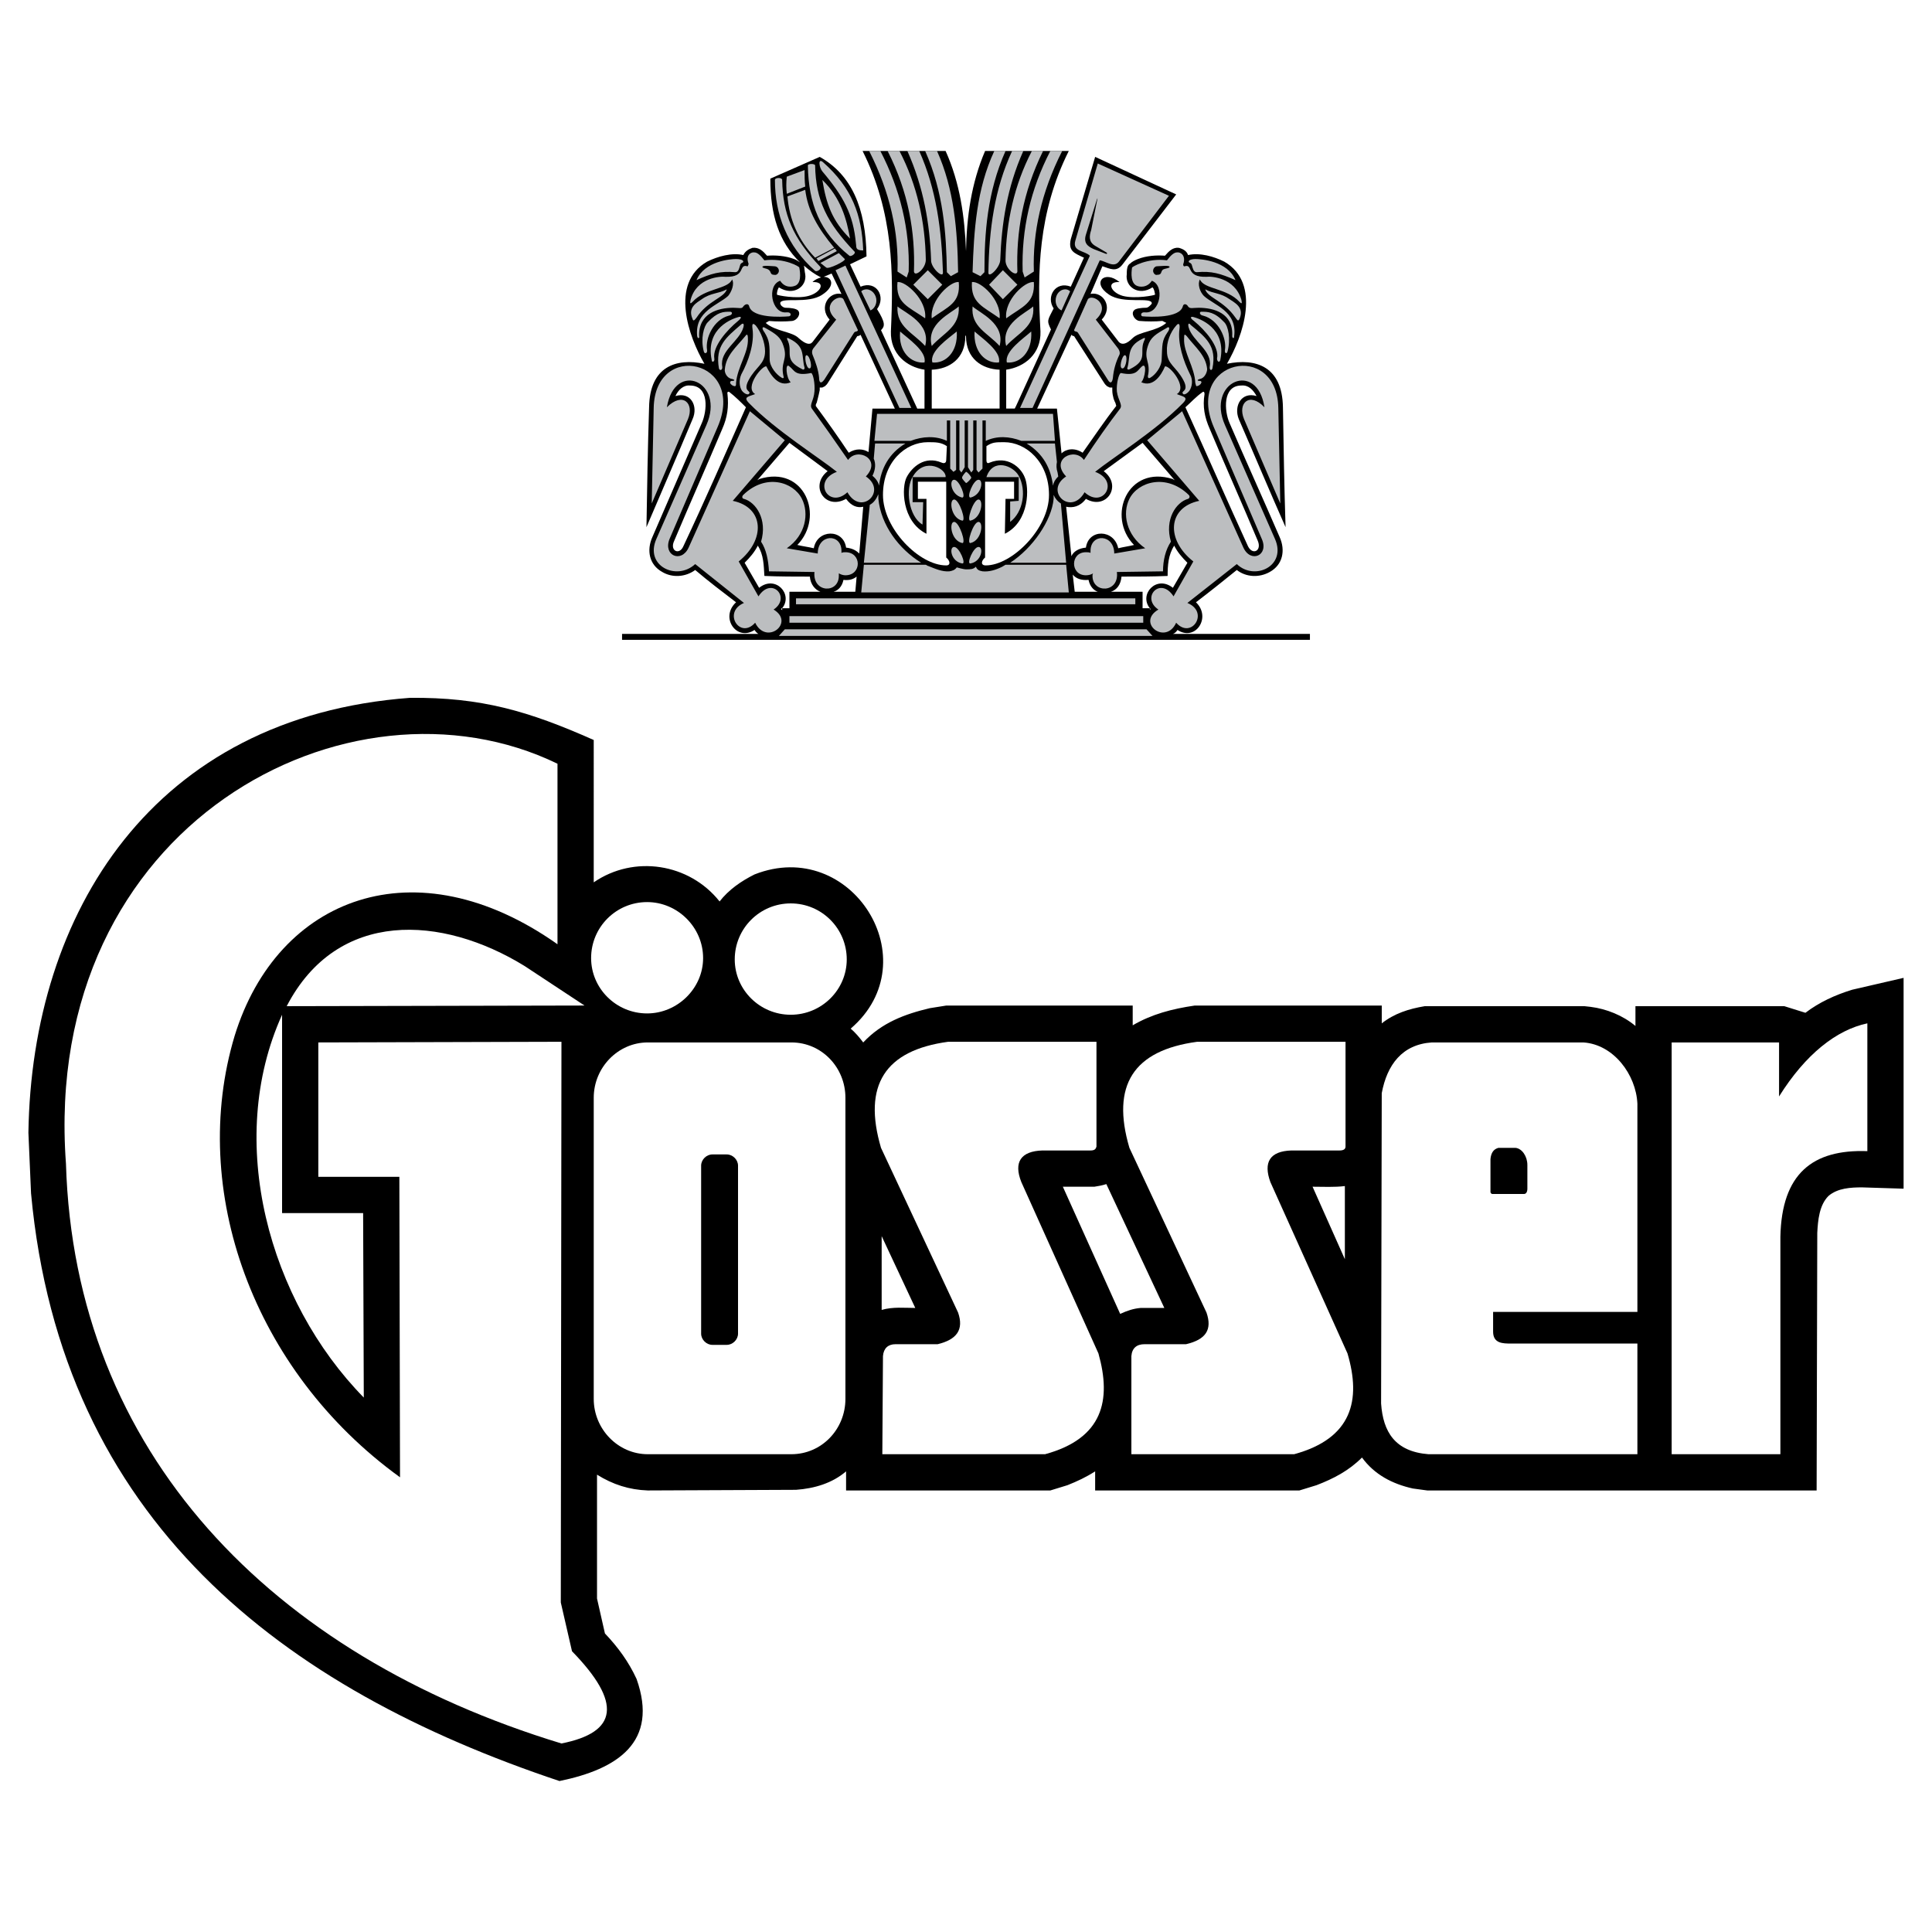 <?xml version="1.0" encoding="utf-8"?>
<!-- Generator: Adobe Illustrator 13.0.0, SVG Export Plug-In . SVG Version: 6.00 Build 14948)  -->
<!DOCTYPE svg PUBLIC "-//W3C//DTD SVG 1.0//EN" "http://www.w3.org/TR/2001/REC-SVG-20010904/DTD/svg10.dtd">
<svg version="1.0" id="Layer_1" xmlns="http://www.w3.org/2000/svg" xmlns:xlink="http://www.w3.org/1999/xlink" x="0px" y="0px"
	 width="192.756px" height="192.756px" viewBox="0 0 192.756 192.756" enable-background="new 0 0 192.756 192.756"
	 xml:space="preserve">
<g>
	<polygon fill-rule="evenodd" clip-rule="evenodd" fill="#FFFFFF" points="0,0 192.756,0 192.756,192.756 0,192.756 0,0 	"/>
	<path fill-rule="evenodd" clip-rule="evenodd" d="M59.565,147.127c1.578,0.986,3.221,1.512,5.062,1.576l14.791-0.064
		c1.841-0.133,3.616-0.658,4.996-1.842v1.906h20.378l1.709-0.525c0.986-0.395,1.841-0.789,2.762-1.381v1.906h20.378l1.709-0.525
		c1.709-0.656,3.222-1.445,4.536-2.76c1.249,1.709,3.023,2.629,5.062,3.088c0.46,0.066,0.921,0.133,1.446,0.197h24.586h14.265
		L181.31,123c0.065-1.248,0.197-2.76,1.118-3.68c0.92-0.789,2.234-0.855,3.353-0.855l4.141,0.131V97.561l-5.127,1.184
		c-1.709,0.525-3.287,1.25-4.667,2.301l-2.104-0.658h-14.855v1.973c-1.249-1.051-2.893-1.709-4.471-1.906l-0.592-0.066h-15.974
		c-1.578,0.264-3.024,0.725-4.273,1.711v-1.775h-18.669c-2.235,0.328-4.272,0.854-6.18,1.971v-1.971H94.406l-1.643,0.262
		c-2.498,0.592-4.799,1.447-6.64,3.42c-0.394-0.527-0.789-0.986-1.249-1.381c7.889-6.771,0.066-19.195-9.597-15.383
		c-1.315,0.658-2.564,1.512-3.484,2.695c-3.024-3.812-8.546-4.667-12.556-1.906V73.83c-6.508-2.892-11.241-4.273-18.34-4.207
		C15.259,71.529,3.164,91.053,2.834,113.01l0.263,6.047c3.024,32.736,25.177,49.434,52.721,58.637
		c5.785-1.184,9.927-3.877,7.691-10.189c-0.789-1.709-1.841-3.154-3.155-4.535l-0.789-3.484V147.127L59.565,147.127z M87.964,123.33
		l3.353,7.164c-1.052,0-2.235-0.131-3.353,0.197V123.33L87.964,123.33z M110.38,118.137l5.785,12.357h-2.367
		c-0.723,0.066-1.314,0.264-2.038,0.592l-5.719-12.688h3.155C109.591,118.334,109.985,118.268,110.38,118.137L110.38,118.137z
		 M134.177,118.334v7.297l-3.222-7.232C132.007,118.398,133.125,118.465,134.177,118.334L134.177,118.334z M58.317,100.322
		l-29.713,0.064c5.062-9.728,15.514-9.071,23.731-4.009L58.317,100.322L58.317,100.322z M28.143,101.176v19.854h8.086l0.066,18.406
		c-9.466-9.664-13.871-25.572-8.152-38.193V101.176L28.143,101.176z"/>
	<path fill-rule="evenodd" clip-rule="evenodd" d="M74.422,40.633c-2.038,4.602-4.076,9.269-6.245,13.87
		c-0.394,0.92-1.38,0.46-0.92-0.525c1.578-3.748,3.221-7.429,4.799-11.176c0.526-1.183,0.657-2.235,0.526-3.484
		c-0.066-0.263,0.131-0.263,0.197-0.197C73.37,39.581,73.896,40.107,74.422,40.633L74.422,40.633z M92.96,36.886v3.878h6.771v-3.878
		c-1.775-0.066-3.353-1.118-3.353-3.353c0-0.066-0.065-0.066-0.065,0C96.312,35.769,94.735,36.82,92.96,36.886L92.96,36.886z
		 M92.237,40.765h-0.723l-3.615-7.823c0.394-0.395,0.46-0.723-0.395-2.104c0.92-1.249-0.065-2.893-1.643-2.235l-1.052-2.235
		l1.644-0.789c-0.066-4.865-1.512-8.151-4.667-9.926l-4.93,2.169c0,3.616,0.854,6.311,2.958,8.349
		c-0.197-0.131-0.395-0.263-0.592-0.329c-0.854-0.329-1.906-0.395-2.695-0.329c-0.394-0.46-0.789-0.854-1.446-0.789
		c-0.394,0.132-0.723,0.329-0.92,0.723c-1.118-0.263-2.564,0.132-3.616,0.658c-3.747,2.169-1.84,7.494-0.263,10.189
		c-2.827-0.592-5.457,0.263-5.522,4.339c-0.132,4.01-0.197,8.02-0.263,11.964c1.512-3.55,3.089-7.165,4.601-10.781
		c0.592-1.315-0.197-2.761-1.709-2.301c0.263-0.592,0.789-1.118,1.446-1.052c1.972,0,1.709,2.563,1.183,3.747
		c-1.643,3.812-3.287,7.56-4.93,11.372c-0.591,1.315-0.329,2.761,0.986,3.484c0.986,0.591,2.301,0.526,3.287-0.197
		c1.315,1.118,2.695,2.169,4.076,3.221c-1.644,1.512,0.066,3.944,1.841,2.761c0.131,0.197,0.263,0.329,0.394,0.395H62.063v0.592
		c22.876,0,45.753,0,68.629,0v-0.592H117.02c0.197-0.066,0.328-0.197,0.46-0.395c1.774,1.183,3.418-1.249,1.841-2.761
		c1.38-1.052,2.695-2.104,4.075-3.221c0.921,0.723,2.235,0.789,3.287,0.197c1.314-0.723,1.577-2.169,0.986-3.484
		c-1.644-3.812-3.353-7.56-4.996-11.372c-0.526-1.184-0.724-3.747,1.183-3.747c0.724-0.066,1.184,0.46,1.513,1.052
		c-1.513-0.46-2.301,0.986-1.775,2.301c1.578,3.616,3.09,7.231,4.667,10.781c-0.131-3.944-0.196-7.954-0.263-11.964
		c-0.065-4.076-2.695-4.931-5.587-4.339c1.577-2.695,3.483-8.02-0.264-10.189c-1.052-0.526-2.432-0.92-3.615-0.658
		c-0.132-0.395-0.46-0.591-0.92-0.723c-0.592-0.065-0.986,0.329-1.381,0.789c-0.854-0.066-1.841,0-2.695,0.329
		c-0.329,0.131-0.592,0.263-0.789,0.46c-0.131,0.065-0.131,0.131-0.197,0.197c-0.131,0.263-0.131,0.592-0.131,0.854
		c-0.197,1.249,1.183,2.235,2.563,1.315c0.197,0.197,0.197,0.46,0.263,0.723c0,0.066-1.972,0.46-3.221,0.131
		c-1.184-0.329-1.709-1.446-0.329-1.38c-1.512-1.249-2.826,0.066-1.052,1.249c1.446,0.986,4.207,0.197,4.273,0.854
		c0,0.066-0.066,0.132-0.132,0.197c-0.132,0.131-0.263,0.263-0.46,0.263c-0.395,0-1.052,0.066-1.184,0.263
		c-0.328,0.329,0.065,0.986,0.526,1.052c0.723,0.066,1.644,0.066,2.301,0l0.395,0.197c-0.986,0.854-2.695,0.854-3.354,1.512
		c-0.591,0.591-1.052,0.723-1.38,0.394l-1.709-2.235c1.183-1.249,0.131-2.827-1.117-2.564l1.183-2.761
		c0.789,0.263,1.381,0.591,1.972-0.131l5.391-7.034l-8.085-3.747l-2.433,8.217c-0.263,1.183,0.329,1.38,1.314,1.841l-1.314,2.892
		c-1.512-0.591-2.498,0.986-1.709,2.169c-0.592,1.183-0.724,1.183-0.264,2.104l-3.483,7.625l-0.132,0.263h-0.854v-3.878
		c1.841-0.263,3.484-1.578,3.419-3.813c-0.329-5.851-0.264-11.833,2.826-18.012h-8.349c-1.38,3.221-1.841,6.574-1.906,9.992
		c-0.131-3.418-0.591-6.771-2.038-9.992h-8.283c3.09,6.179,3.09,12.161,2.827,18.012c-0.066,2.235,1.578,3.55,3.353,3.813V40.765
		L92.237,40.765z M78.038,60.683h0.723V59.04h3.09c-0.526-0.197-0.986-0.723-1.052-1.512c-1.512,0-3.024,0-4.536-0.066
		c-0.065-1.052-0.065-2.103-0.657-3.023l0,0c-0.329,0.657-0.789,1.183-1.315,1.709l1.446,2.498
		C77.38,57.331,79.155,59.302,78.038,60.683L78.038,60.683z M113.995,60.683V59.04h-3.155c0.592-0.197,0.986-0.723,1.052-1.512
		c1.578,0,3.09,0,4.602-0.066c0-1.052,0.065-2.103,0.657-3.023l0,0c0.329,0.657,0.789,1.183,1.315,1.709l-1.446,2.498
		c-1.644-1.314-3.419,0.657-2.301,2.038H113.995L113.995,60.683z M114.719,60.683c0.065,0.065,0.065,0.065,0.065,0.065
		c0,0.066,0,0.066-0.065,0.066V60.683L114.719,60.683z M78.038,60.88c-0.066-0.065-0.066-0.065-0.131-0.131
		c0.065,0,0.065-0.065,0.131-0.065V60.88L78.038,60.88z M83.165,59.04c0.46-0.132,0.854-0.526,0.986-1.184
		c0.592,0.066,0.986-0.065,1.315-0.329l-0.131,1.512H83.165L83.165,59.04z M107.225,59.04l-0.197-1.709
		c0.329,0.394,0.854,0.591,1.577,0.525c0.132,0.658,0.526,1.052,0.921,1.184H107.225L107.225,59.04z M118.269,40.633
		c0.592-0.526,1.052-1.052,1.709-1.512c0.065-0.066,0.197-0.066,0.197,0.197c-0.197,1.249,0,2.301,0.525,3.484
		c1.578,3.747,3.222,7.428,4.799,11.176c0.395,0.986-0.525,1.446-0.985,0.525C122.41,49.902,120.372,45.235,118.269,40.633
		L118.269,40.633z M103.478,40.765l3.418-7.363c0.065,0.066,0.132,0.132,0.264,0.132l2.958,4.602l0.131,0.197l0.197,0.197
		l0.264,0.132h0.263c0,0.066,0,0.197,0,0.263c0,0.329,0.065,0.592,0.131,0.854c0.066,0.197,0.132,0.329,0.197,0.46
		c0,0.065,0.066,0.197,0.066,0.263c-1.184,1.512-2.235,3.09-3.353,4.667c-0.789-0.526-1.644-0.395-2.104,0.066l-0.461-4.47H103.478
		L103.478,40.765z M106.37,50.559c0.657,0.132,1.38,0,1.972-0.789c2.038,1.183,3.682-1.314,1.775-2.761l3.878-2.827l3.222,3.747
		c-0.066-0.066-0.132-0.066-0.197-0.131c-4.536-1.446-6.64,3.747-3.879,6.574c-0.525,0.131-1.052,0.197-1.577,0.329
		c-0.395-1.906-2.959-1.972-3.222-0.065c-0.723,0.065-1.249,0.394-1.446,0.854L106.37,50.559L106.37,50.559z M89.279,40.765h-2.235
		l-0.394,4.338c-0.526-0.329-1.25-0.394-1.973,0.066c-1.052-1.578-2.169-3.155-3.287-4.667c0-0.065,0-0.197,0.066-0.263
		c0.065-0.131,0.065-0.263,0.131-0.46c0.066-0.263,0.131-0.526,0.197-0.854c0-0.066,0-0.197,0-0.263h0.263l0.263-0.132l0.197-0.197
		l0.131-0.197l2.893-4.602c0.131,0,0.263-0.066,0.329-0.132L89.279,40.765L89.279,40.765z M86.123,50.559l-0.394,4.667
		c-0.329-0.329-0.723-0.526-1.315-0.591c-0.263-1.907-2.893-1.841-3.221,0.065c-0.526-0.131-1.118-0.197-1.643-0.329
		c2.761-2.827,0.723-8.02-3.813-6.574c-0.066,0.065-0.131,0.065-0.197,0.131l3.221-3.747l3.812,2.827
		c-1.84,1.446-0.263,3.944,1.841,2.761C84.94,50.494,85.532,50.691,86.123,50.559L86.123,50.559z M82.968,27.289l0.986,2.038
		c-1.249-0.263-2.3,1.315-1.183,2.564l-1.709,2.235c-0.263,0.329-0.723,0.197-1.38-0.394c-0.657-0.658-2.301-0.658-3.287-1.512
		l0.329-0.197c0.723,0.066,1.644,0.066,2.301,0c0.526-0.066,0.92-0.723,0.591-1.052c-0.197-0.197-0.789-0.263-1.184-0.263
		c-0.263,0-0.394-0.131-0.525-0.263c0-0.065-0.066-0.131-0.066-0.197c0.066-0.657,2.761,0.132,4.207-0.854
		c1.315-0.854,0.986-1.775,0.132-1.775L82.968,27.289L82.968,27.289z M81.916,27.683c-0.263,0.066-0.592,0.197-0.854,0.46
		c1.38-0.066,0.854,1.052-0.395,1.38c-1.183,0.329-3.155-0.065-3.155-0.131c0-0.263,0.066-0.526,0.197-0.723
		c1.446,0.92,2.827-0.066,2.629-1.315c-0.066-0.263-0.066-0.591-0.131-0.854C80.733,26.96,81.259,27.354,81.916,27.683
		L81.916,27.683z"/>
	<path fill-rule="evenodd" clip-rule="evenodd" fill="#BCBEC0" d="M69.492,27.946c1.446-0.657,2.367-0.92,3.878-0.789
		c0.329,0,0.395-0.46,0.46-0.657c0.065-0.329,0.329-0.263,0.329-0.394c0-0.197-0.395-0.263-0.723-0.263
		C72.91,25.842,70.281,26.04,69.492,27.946L69.492,27.946z M123.265,27.946c-1.513-0.657-2.367-0.92-3.879-0.789
		c-0.328,0-0.395-0.46-0.46-0.657c-0.065-0.329-0.329-0.263-0.329-0.394c0-0.197,0.395-0.263,0.657-0.263
		C119.846,25.842,122.476,26.04,123.265,27.946L123.265,27.946z M69.097,30.115c-0.263,0.263-0.263,0.131-0.197-0.197
		c0.592-2.235,2.958-2.366,3.484-2.301c2.104,0.066,1.249-1.314,2.169-1.052c0.065,0.066,0.131-0.197,0.131-0.263
		c-0.329-0.855,0.263-1.184,0.592-1.118c0.263,0,0.591,0.263,0.986,0.789c2.038-0.263,3.55,0.658,3.484,0.723
		c0,0.066,0.328,1.38-0.329,1.775c-0.394,0.197-1.117,0.263-1.578-0.46c-1.38,0.46-0.854,3.287,0.591,3.155
		c0.592-0.066,0.526,0.395,0.263,0.395c-0.723,0.065-3.616,0.197-3.944-0.986c-0.066-0.329-0.395-0.263-0.592,0
		c-0.131,0.263-0.395,0.131-0.986,0.131c-1.512,0-3.484,0.526-3.418,2.827c0.065,0.197-0.132,0.329-0.197,0
		c-0.263-2.498,2.104-3.09,3.09-4.01c0.328-0.394,0.657-1.183,0.394-1.644C72.647,28.866,70.346,28.735,69.097,30.115L69.097,30.115
		z M77.249,26.565c-0.197,0-1.183-0.131-1.183,0.066c0,0.131,0.395,0.131,0.592,0.263c0.329,0.197,0.131,0.526,0.591,0.526
		c0.263,0.066,0.46-0.197,0.46-0.394C77.709,26.763,77.512,26.565,77.249,26.565L77.249,26.565z M123.658,30.115
		c0.264,0.263,0.264,0.131,0.197-0.197c-0.657-2.235-3.023-2.366-3.483-2.301c-2.104,0.066-1.314-1.314-2.17-1.052
		c-0.131,0.066-0.197-0.197-0.131-0.263c0.263-0.855-0.329-1.184-0.657-1.118c-0.264,0-0.592,0.263-0.986,0.789
		c-1.973-0.263-3.484,0.658-3.484,0.723c0,0.066-0.263,1.38,0.395,1.775c0.329,0.197,1.117,0.263,1.578-0.46
		c1.314,0.46,0.854,3.287-0.657,3.155c-0.526-0.066-0.461,0.395-0.264,0.395c0.789,0.065,3.682,0.197,4.01-0.986
		c0.066-0.329,0.395-0.263,0.526,0c0.197,0.263,0.46,0.131,1.052,0.131c1.512,0,3.484,0.526,3.353,2.827
		c0,0.197,0.197,0.329,0.197,0c0.328-2.498-2.038-3.09-3.024-4.01c-0.394-0.394-0.657-1.183-0.394-1.644
		C120.108,28.866,122.41,28.735,123.658,30.115L123.658,30.115z M115.441,26.565c0.264,0,1.249-0.131,1.249,0.066
		c0,0.131-0.395,0.131-0.657,0.263c-0.263,0.197-0.065,0.526-0.592,0.526c-0.197,0.066-0.395-0.197-0.395-0.394
		C115.047,26.763,115.244,26.565,115.441,26.565L115.441,26.565z M69.492,31.693c1.118-1.709,2.761-1.972,3.024-2.827
		c-0.854,0.46-1.578,0.329-2.498,0.986c-0.46,0.329-1.446,0.789-0.92,1.972C69.163,32.087,69.295,31.956,69.492,31.693
		L69.492,31.693z M123.265,31.693c-1.184-1.709-2.761-1.972-3.024-2.827c0.854,0.46,1.512,0.329,2.433,0.986
		c0.46,0.329,1.512,0.789,0.985,1.972C123.527,32.087,123.461,31.956,123.265,31.693L123.265,31.693z M70.543,34.914
		c-0.197-1.183,0.658-3.024,2.169-3.418c0.395-0.066,0.395-0.395,0.132-0.395c-0.658,0-1.25,0-2.235,1.052
		c-0.395,0.395-0.723,1.644-0.395,2.893C70.281,35.375,70.609,35.243,70.543,34.914L70.543,34.914z M122.213,34.914
		c0.197-1.183-0.658-3.024-2.17-3.418c-0.395-0.066-0.395-0.395-0.197-0.395c0.658,0,1.315,0,2.301,1.052
		c0.395,0.395,0.657,1.644,0.329,2.893C122.41,35.375,122.146,35.243,122.213,34.914L122.213,34.914z M71.267,35.769
		c-0.197-1.183,1.249-2.827,2.367-3.747c0.395-0.329,0.329-0.46,0.065-0.395c-0.526,0.132-3.353,1.052-2.695,4.273
		C71.004,36.229,71.333,36.097,71.267,35.769L71.267,35.769z M121.424,35.769c0.263-1.183-1.184-2.827-2.301-3.747
		c-0.461-0.329-0.329-0.46-0.065-0.395c0.525,0.132,3.353,1.052,2.694,4.273C121.687,36.229,121.424,36.097,121.424,35.769
		L121.424,35.769z M72.056,36.558c-0.263-1.578,1.709-2.499,2.104-3.879c0.131-0.46-0.066-0.46-0.263-0.263
		c-1.446,1.249-2.563,2.104-2.169,4.339C71.792,37.018,72.122,36.952,72.056,36.558L72.056,36.558z M120.7,36.558
		c0.264-1.578-1.709-2.499-2.104-3.879c-0.131-0.46,0.065-0.46,0.197-0.263c1.512,1.249,2.63,2.104,2.17,4.339
		C120.897,37.018,120.635,36.952,120.7,36.558L120.7,36.558z M75.079,32.811c0.198,1.446-0.394,3.221-1.117,4.536
		c-0.263,0.592-0.197,1.249,0.066,1.644c0.263,0.329,0.657,0.46,0.723,0.263c0.197-0.263-0.658-0.197-0.066-1.314
		c0.723-1.38,1.644-1.578,1.644-2.893c0-0.854-0.395-1.906-0.92-2.563C75.079,32.153,75.014,32.35,75.079,32.811L75.079,32.811z
		 M117.677,32.811c-0.197,1.446,0.395,3.221,1.052,4.536c0.329,0.592,0.197,1.249-0.066,1.644c-0.263,0.329-0.591,0.46-0.657,0.263
		c-0.197-0.263,0.657-0.197,0.066-1.314c-0.724-1.38-1.644-1.578-1.644-2.893c-0.065-0.854,0.328-1.906,0.92-2.563
		C117.611,32.153,117.742,32.35,117.677,32.811L117.677,32.811z M73.436,38.201c0.131-1.578,1.249-3.023,1.183-4.404
		c0-0.526-0.131-0.46-0.263-0.263c-0.92,1.118-1.907,1.906-2.038,3.287c-0.066,0.329,0.197,0.92,0.723,0.986
		c0.263,0.065,0.329,0.197,0,0.197c-0.197,0-0.197,0.131-0.197,0.197c0.065,0.197,0.328,0.329,0.46,0.329
		C73.436,38.529,73.436,38.398,73.436,38.201L73.436,38.201z M119.254,38.201c-0.065-1.578-1.183-3.023-1.117-4.404
		c0-0.526,0.065-0.46,0.263-0.263c0.854,1.118,1.906,1.906,2.038,3.287c0,0.329-0.263,0.92-0.723,0.986
		c-0.264,0.065-0.329,0.197,0,0.197c0.131,0,0.196,0.131,0.131,0.197c-0.065,0.197-0.328,0.329-0.46,0.329
		C119.32,38.529,119.32,38.398,119.254,38.201L119.254,38.201z M76.46,36.558c0.46,0.92,1.249,2.104,2.432,1.578
		c-0.46-0.395-0.591-2.038-0.131-1.578c0.526,0.394,0.526,0.986,2.169,0.657c0.197,0.066,0.394,1.052,0.329,1.84
		c-0.066,0.92-0.526,1.315-0.263,1.709c1.052,1.446,2.301,3.221,3.616,5.127c0.92-1.315,3.418-0.066,1.775,1.644
		c2.169,1.446-0.46,4.01-1.841,1.578c-1.84,1.709-3.55-1.118-1.052-2.038c-1.709-1.38-6.113-4.141-8.743-6.836
		c-0.658-0.658-0.066-0.658,0.591-0.92C74.225,38.661,76.065,36.426,76.46,36.558L76.46,36.558z M80.47,35.44
		c-0.263,0-0.066,1.249,0.263,1.315C81.127,36.82,80.798,35.44,80.47,35.44L80.47,35.44z M78.629,34.059
		c0.46,1.118-0.46,1.841,1.381,2.761c0.197,0.131,0.263,0,0.263-0.131c-0.329-1.118,0.132-2.104-1.512-2.893
		C78.432,33.599,78.498,33.796,78.629,34.059L78.629,34.059z M76.263,33.139c0.526,0.854,0.526,1.249,0.526,2.695
		c0,0.789,0.723,1.578,1.183,1.84c0.197,0.132,0.263,0,0.197-0.131c-0.329-1.446,0.46-1.644,0-3.024
		c-0.263-0.854-0.723-1.183-1.775-1.775C76,32.482,76,32.811,76.263,33.139L76.263,33.139z M116.23,36.558
		c-0.395,0.92-1.184,2.104-2.366,1.578c0.395-0.395,0.591-2.038,0.065-1.578c-0.46,0.394-0.526,0.986-2.104,0.657
		c-0.197,0.066-0.46,1.052-0.395,1.84c0.132,0.92,0.592,1.315,0.328,1.709c-1.117,1.446-2.366,3.221-3.615,5.127
		c-0.92-1.315-3.418-0.066-1.774,1.644c-2.235,1.446,0.46,4.01,1.84,1.578c1.841,1.709,3.55-1.118,1.053-2.038
		c1.709-1.38,6.113-4.141,8.742-6.836c0.657-0.658,0-0.658-0.591-0.92C118.531,38.661,116.69,36.426,116.23,36.558L116.23,36.558z
		 M112.221,35.44c0.328,0,0.131,1.249-0.197,1.315C111.563,36.82,111.957,35.44,112.221,35.44L112.221,35.44z M114.127,34.059
		c-0.46,1.118,0.46,1.841-1.381,2.761c-0.197,0.131-0.328,0-0.263-0.131c0.329-1.118-0.132-2.104,1.512-2.893
		C114.324,33.599,114.259,33.796,114.127,34.059L114.127,34.059z M116.493,33.139c-0.592,0.854-0.525,1.249-0.592,2.695
		c0,0.789-0.657,1.578-1.117,1.84c-0.197,0.132-0.263,0-0.263-0.131c0.328-1.446-0.46-1.644,0-3.024
		c0.263-0.854,0.789-1.183,1.841-1.775C116.69,32.482,116.756,32.811,116.493,33.139L116.493,33.139z M65.482,53.781l4.996-11.373
		c1.906-4.338-3.155-6.508-3.944-1.774c1.578-1.578,2.761-0.395,2.104,1.183l-3.615,8.414l0.197-9.532
		c0.131-6.771,9.269-4.799,6.376,1.906l-4.799,11.176c-0.657,1.643,1.184,2.432,1.907,0.854l6.113-13.608l3.484,2.893l-5.193,6.048
		c3.155,0.657,3.287,3.878,0.591,6.048l1.972,3.484c1.315-2.038,3.287,0.131,1.512,1.315c2.169,1.314-0.723,3.615-1.841,1.314
		c-1.512,1.709-3.287-1.052-1.117-1.972l-4.865-3.879C67.52,57.988,64.299,56.476,65.482,53.781L65.482,53.781z M127.208,53.781
		l-4.995-11.373c-1.907-4.338,3.221-6.508,3.943-1.774c-1.512-1.578-2.695-0.395-2.037,1.183l3.615,8.414l-0.197-9.532
		c-0.131-6.771-9.335-4.799-6.442,1.906l4.799,11.176c0.724,1.643-1.117,2.432-1.841,0.854l-6.113-13.608l-3.484,2.893l5.193,6.048
		c-3.155,0.657-3.353,3.878-0.591,6.048l-1.973,3.484c-1.314-2.038-3.287,0.131-1.512,1.315c-2.235,1.314,0.723,3.615,1.774,1.314
		c1.513,1.709,3.353-1.052,1.118-1.972l4.93-3.879C125.171,57.988,128.392,56.476,127.208,53.781L127.208,53.781z M83.691,57.199
		c0.197,0.132,0.46,0.197,0.657,0.197c1.644,0,1.644-2.301,0-2.301c-0.131,0-0.263,0-0.395,0.066c0-0.066,0-0.132,0-0.197
		c0-1.775-2.366-1.709-2.366,0.263l-3.09-0.526c1.907-1.315,2.235-3.484,1.512-4.93c-0.855-1.709-3.616-2.564-5.851-0.395
		c-0.197,0.197-0.066,0.395,0.066,0.395c1.183,0.329,2.366,2.038,1.709,4.273c0.526,0.789,0.723,1.841,0.789,2.958l4.536,0.066
		c-0.197,2.104,2.432,2.169,2.432,0.394C83.691,57.396,83.691,57.265,83.691,57.199L83.691,57.199z M109.065,57.199
		c-0.197,0.132-0.461,0.197-0.724,0.197c-1.577,0-1.577-2.301,0-2.301c0.132,0,0.329,0,0.461,0.066c0-0.066,0-0.132,0-0.197
		c0-1.775,2.366-1.709,2.366,0.263l3.09-0.526c-1.907-1.315-2.302-3.484-1.578-4.93c0.854-1.709,3.682-2.564,5.916-0.395
		c0.197,0.197,0,0.395-0.065,0.395c-1.184,0.329-2.366,2.038-1.709,4.273c-0.526,0.789-0.789,1.841-0.789,2.958l-4.602,0.066
		c0.263,2.104-2.433,2.169-2.433,0.394C108.999,57.396,108.999,57.265,109.065,57.199L109.065,57.199z M83.428,31.89l-2.3,2.892
		c-0.132,0.198-0.132,0.395-0.066,0.592c0.329,0.789,0.592,1.577,0.657,2.3c0,0.526,0.197,0.658,0.526,0.197l2.958-4.667
		c0.131-0.197,0.329-0.066,0.394-0.263l-1.446-3.089C83.757,29.261,81.785,30.444,83.428,31.89L83.428,31.89z M109.328,31.89
		l2.235,2.892c0.131,0.198,0.196,0.395,0.131,0.592c-0.395,0.789-0.592,1.577-0.657,2.3c-0.065,0.526-0.263,0.658-0.525,0.197
		l-2.959-4.667c-0.131-0.197-0.328-0.066-0.394-0.263l1.38-3.089C108.999,29.261,110.905,30.444,109.328,31.89L109.328,31.89z
		 M86.452,28.866c0.525,0,0.986,0.526,0.986,1.118c0,0.46-0.263,0.854-0.592,0.986l-0.92-1.906
		C86.057,28.932,86.255,28.866,86.452,28.866L86.452,28.866z M106.304,28.866c-0.591,0-0.985,0.526-0.985,1.118
		c0,0.46,0.263,0.854,0.592,0.986l0.854-1.906C106.633,28.932,106.436,28.866,106.304,28.866L106.304,28.866z M84.348,26.5
		l-0.986,0.46l6.376,13.739h1.183L84.348,26.5L84.348,26.5z M108.736,25.514c-0.526-0.526-1.775-0.395-1.446-1.512l2.235-7.691
		l7.1,3.221l-4.996,6.574c-0.526,0.657-1.314-0.066-1.906-0.132l-6.705,14.725h-1.249L108.736,25.514L108.736,25.514z
		 M109.328,20.254l-0.986,3.156c-0.263,0.854,0.197,1.183,0.789,1.446l1.184,0.46c0.131,0.066,0.197-0.066,0.065-0.131l-1.117-0.658
		c-0.658-0.394-0.592-0.986-0.395-1.577l0.525-2.63C109.591,19.466,109.46,19.794,109.328,20.254L109.328,20.254z M77.314,17.954
		c0,3.418,1.183,6.573,4.01,9.072c0.197,0.131,0.658-0.197,0.526-0.395c-2.761-2.893-3.747-5.259-3.813-8.677
		C78.038,17.691,77.314,17.691,77.314,17.954L77.314,17.954z M78.498,17.625l1.775-0.657c0,0.592,0,1.118,0.066,1.644l-1.841,0.723
		C78.432,18.743,78.432,18.217,78.498,17.625L78.498,17.625z M80.338,18.94l-1.775,0.657c0.197,2.301,1.052,4.339,2.761,6.114
		l1.907-0.986C81.587,22.753,80.601,21.043,80.338,18.94L80.338,18.94z M83.296,24.791c0.066,0.066,0.131,0.197,0.197,0.263
		l-1.84,0.986c-0.066-0.066-0.132-0.197-0.197-0.263L83.296,24.791L83.296,24.791z M83.691,25.25c0.132,0.132,0.46,0.46,0.592,0.592
		c0.131,0.197-1.644,1.052-1.841,0.854c-0.197-0.131-0.395-0.329-0.591-0.46L83.691,25.25L83.691,25.25z M80.601,16.508
		c0-0.197,0.723-0.197,0.723,0c0.066,3.484,1.184,5.719,3.944,8.611c0.131,0.197-0.395,0.526-0.526,0.395
		C81.785,23.147,80.667,20.32,80.601,16.508L80.601,16.508z M86.123,24.988c-0.854,0-0.657-0.395-0.723-0.657
		c-0.263-2.958-1.249-4.733-3.353-7.231c-0.329-0.394-0.46-1.38,0.066-0.92C85.006,18.743,85.992,21.438,86.123,24.988
		L86.123,24.988z M82.047,17.954c1.841,1.774,2.433,3.944,2.761,5.85C83.034,22.03,82.442,20.386,82.047,17.954L82.047,17.954z
		 M85.926,59.105l0.263-2.761h6.179c0.131,0.065,0.197,0.131,0.263,0.131c0.657,0.263,1.38,0.592,2.104,0.526
		c0.329-0.066,0.526-0.131,0.723-0.394c0,0,0.657,0.197,0.92,0.197c0.46,0,0.723,0,0.986-0.263c0.132,0.329,0.329,0.394,0.658,0.46
		c0.657,0.066,1.314-0.131,1.972-0.46c0.132-0.066,0.197-0.132,0.329-0.197h6.048l0.263,2.761H85.926L85.926,59.105z M98.416,47.601
		h3.221v2.367l-0.854,0.065v2.038c1.314-0.986,1.644-3.155,0.854-4.602C101.111,46.483,99.073,45.629,98.416,47.601L98.416,47.601z
		 M94.34,47.601c0.131-0.789-2.038-2.038-3.221-0.131c-0.854,1.249-0.46,4.076,0.92,4.865l0.066-2.235h-1.052v-2.498H94.34
		L94.34,47.601z M94.801,46.747l0.328,0.329l0.263-0.197c0-1.643,0-3.287,0-4.93h0.329c0,1.644,0,3.287,0,4.93l0.197,0.263
		l0.329-0.526v-4.667h0.329c0,1.512,0,3.089,0,4.667l0.329,0.526l0.197-0.263c0-1.643,0-3.287,0-4.93h0.329v2.367v2.563l0.197,0.263
		l0.395-0.395v-2.432v-2.367h0.328v2.038c1.118-0.526,2.367-0.46,3.551,0h3.352l-0.197-2.695H87.503l-0.263,2.695h3.615
		c1.184-0.46,2.499-0.526,3.616,0v-2.038h0.329C94.801,43.526,94.801,45.169,94.801,46.747L94.801,46.747z M100.782,56.147
		c2.235-1.446,4.142-4.207,4.339-6.376c0-0.131,0-0.263,0-0.395c0.131,0.329,0.395,0.657,0.723,0.854l0.526,5.917H100.782
		L100.782,56.147z M105.581,47.536c-0.329,0.328-0.46,0.591-0.526,0.92c-0.197-1.709-0.985-3.221-2.629-4.208l0,0h2.826l0.197,1.841
		c-0.065,0.329-0.065,0.657,0.066,1.052L105.581,47.536L105.581,47.536z M86.189,56.147h5.719c-2.235-1.38-4.01-3.747-4.273-6.376
		c0-0.131,0-0.263,0-0.46c-0.197,0.46-0.46,0.855-0.855,1.052L86.189,56.147L86.189,56.147z M87.701,48.456
		c0.198-1.709,0.986-3.221,2.629-4.208l0,0h-3.023l-0.132,1.512c0.198,0.46,0.198,1.052-0.131,1.709
		C87.438,47.798,87.635,48.127,87.701,48.456L87.701,48.456z M95.195,52.071c0.526,0,1.249,2.235,0.789,2.104
		C94.866,53.912,94.669,52.071,95.195,52.071L95.195,52.071z M95.195,49.836c0.526,0,1.249,2.235,0.789,2.104
		C94.866,51.677,94.669,49.836,95.195,49.836L95.195,49.836z M95.195,47.864c0.526,0,1.249,1.841,0.789,1.775
		C94.866,49.376,94.669,47.864,95.195,47.864L95.195,47.864z M95.195,54.569c0.526,0,1.249,1.775,0.789,1.643
		C94.866,56.016,94.669,54.569,95.195,54.569L95.195,54.569z M97.627,52.071c-0.526,0-1.249,2.235-0.789,2.104
		C97.955,53.912,98.152,52.071,97.627,52.071L97.627,52.071z M97.627,49.836c-0.526,0-1.249,2.235-0.789,2.104
		C97.955,51.677,98.152,49.836,97.627,49.836L97.627,49.836z M97.627,47.864c-0.526,0-1.249,1.841-0.789,1.775
		C97.955,49.376,98.152,47.864,97.627,47.864L97.627,47.864z M97.627,54.569c-0.526,0-1.249,1.775-0.789,1.643
		C97.955,56.016,98.152,54.569,97.627,54.569L97.627,54.569z M96.378,47.075c0.131,0,0.526,0.46,0.526,0.592
		c0,0.066-0.395,0.526-0.526,0.526c0,0-0.394-0.395-0.394-0.526C95.984,47.47,96.378,47.075,96.378,47.075L96.378,47.075z
		 M79.418,59.697h33.854v0.591H79.418V59.697L79.418,59.697z M78.761,61.472v0.657h35.301v-0.657H78.761L78.761,61.472z
		 M78.301,62.787l-0.592,0.657h37.272l-0.592-0.657H78.301L78.301,62.787z M86.715,15.062h1.118
		c1.972,3.812,2.958,7.823,2.827,12.03l-0.197,0.592l-0.92-0.592C89.673,23.213,88.818,19.203,86.715,15.062L86.715,15.062z
		 M105.976,15.062h-1.184c-1.972,3.812-2.892,7.823-2.761,12.03l0.197,0.592l0.92-0.592
		C103.018,23.213,103.872,19.203,105.976,15.062L105.976,15.062z M88.556,15.062h1.183c1.775,3.418,2.563,7.1,2.629,10.847
		c0,0.92-1.117,1.775-1.183,1.183C91.316,23.213,90.659,19.203,88.556,15.062L88.556,15.062z M104.069,15.062h-1.118
		c-1.774,3.418-2.563,7.1-2.629,10.847c-0.065,0.92,1.117,1.775,1.183,1.183C101.374,23.213,102.031,19.203,104.069,15.062
		L104.069,15.062z M90.528,15.062h1.183c1.709,3.812,2.235,7.889,2.366,12.095c0.066,0.723-1.249-0.46-1.183-1.249
		C92.763,22.358,92.171,18.743,90.528,15.062L90.528,15.062z M102.097,15.062h-1.117c-1.775,3.812-2.301,7.889-2.366,12.095
		c-0.066,0.723,1.183-0.46,1.183-1.249C99.928,22.358,100.454,18.743,102.097,15.062L102.097,15.062z M92.302,15.062
		c1.841,4.142,2.104,8.217,2.169,12.095l0.395,0.395l0.723-0.395c-0.066-4.207-0.395-8.283-2.104-12.095H92.302L92.302,15.062z
		 M100.322,15.062c-1.841,4.142-2.104,8.217-2.104,12.095l-0.395,0.395l-0.789-0.395c0.131-4.207,0.395-8.283,2.169-12.095H100.322
		L100.322,15.062z M89.542,28.143c0.789-0.131,2.958,1.775,2.761,3.616C90.593,30.575,89.344,30.247,89.542,28.143L89.542,28.143z
		 M103.148,28.143c-0.854-0.131-2.958,1.775-2.761,3.616C102.031,30.575,103.28,30.247,103.148,28.143L103.148,28.143z
		 M95.655,28.143c-0.789-0.131-2.893,1.775-2.695,3.616C94.603,30.575,95.852,30.247,95.655,28.143L95.655,28.143z M96.97,28.143
		c0.854-0.131,2.958,1.775,2.761,3.616C98.087,30.575,96.838,30.247,96.97,28.143L96.97,28.143z M89.542,30.575
		c0.789,0.658,3.353,1.709,2.761,3.944C91.119,33.205,89.41,32.613,89.542,30.575L89.542,30.575z M103.083,30.575
		c-0.723,0.658-3.287,1.709-2.695,3.944C101.571,33.205,103.28,32.613,103.083,30.575L103.083,30.575z M95.655,30.575
		c-0.723,0.658-3.287,1.709-2.695,3.944C94.143,33.205,95.787,32.613,95.655,30.575L95.655,30.575z M97.035,30.575
		c0.724,0.658,3.287,1.709,2.695,3.944C98.547,33.205,96.838,32.613,97.035,30.575L97.035,30.575z M89.805,33.073
		c0.723,0.658,2.695,1.972,2.432,3.09C90.922,36.294,89.607,35.111,89.805,33.073L89.805,33.073z M102.886,33.073
		c-0.723,0.658-2.695,1.972-2.432,3.09C101.769,36.294,103.018,35.111,102.886,33.073L102.886,33.073z M95.458,33.073
		c-0.789,0.658-2.761,1.972-2.433,3.09C94.34,36.294,95.589,35.111,95.458,33.073L95.458,33.073z M97.232,33.073
		c0.723,0.658,2.695,1.972,2.433,3.09C98.35,36.294,97.101,35.111,97.232,33.073L97.232,33.073z M92.565,26.96l-1.446,1.446
		l1.446,1.446l1.446-1.446L92.565,26.96L92.565,26.96z M100.059,26.96l1.446,1.446l-1.446,1.446l-1.38-1.446L100.059,26.96
		L100.059,26.96z"/>
	<path fill-rule="evenodd" clip-rule="evenodd" fill="#FFFFFF" d="M78.892,90.133c3.09,0,5.588,2.498,5.588,5.588
		c0,3.023-2.498,5.521-5.588,5.521s-5.587-2.498-5.587-5.521C73.305,92.631,75.802,90.133,78.892,90.133L78.892,90.133z
		 M64.562,90.001c3.024,0,5.587,2.498,5.587,5.587c0,3.024-2.563,5.522-5.587,5.522c-3.09,0-5.587-2.498-5.587-5.522
		C58.974,92.5,61.472,90.001,64.562,90.001L64.562,90.001z M64.627,104.004h14.331c3.024,0,5.39,2.496,5.39,5.521v30.041
		c0,3.023-2.366,5.521-5.39,5.521H64.627c-2.958,0-5.39-2.498-5.39-5.521v-30.041C59.237,106.5,61.669,104.004,64.627,104.004
		L64.627,104.004z M71.069,115.178c-0.591,0-1.117,0.527-1.117,1.117v16.764c0,0.592,0.526,1.117,1.117,1.117h1.446
		c0.592,0,1.118-0.525,1.118-1.117v-16.764c0-0.59-0.526-1.117-1.118-1.117H71.069L71.069,115.178z"/>
	<path fill-rule="evenodd" clip-rule="evenodd" fill="#FFFFFF" d="M166.782,145.088h10.847v-21.693
		c0.131-6.311,3.221-8.742,8.677-8.545v-12.752c-3.09,0.656-6.179,3.088-8.809,7.295v-5.389h-10.715V145.088L166.782,145.088z"/>
	<path fill-rule="evenodd" clip-rule="evenodd" fill="#FFFFFF" d="M142.525,145.088h20.838v-11.043h-12.621
		c-0.789,0-1.775,0-1.775-1.184v-1.973h14.396v-20.771c-0.131-2.893-2.366-5.916-5.391-6.113h-15.119
		c-2.958,0.197-4.47,2.234-4.996,5.061l-0.065,30.963C137.989,142.854,139.173,144.826,142.525,145.088L142.525,145.088z
		 M148.901,119.123c-0.131,0-0.197-0.133-0.197-0.197v-3.287c0.066-0.658,0.329-0.986,0.789-1.117h1.709
		c0.657,0.064,1.184,0.854,1.184,1.709v2.365c0,0.33-0.132,0.527-0.329,0.527H148.901L148.901,119.123z"/>
	<path fill-rule="evenodd" clip-rule="evenodd" fill="#FFFFFF" d="M112.878,145.088h16.237c5.784-1.576,6.705-5.391,5.324-10.057
		l-7.691-17.092c-0.723-1.973-0.065-3.09,2.104-3.156h4.799c0.395,0,0.592-0.131,0.592-0.395v-10.451h-14.791
		c-6.376,0.854-8.611,4.338-6.771,10.584l7.691,16.434c0.592,1.709-0.066,2.695-2.038,3.156h-4.142
		c-0.789,0-1.249,0.395-1.314,1.182V145.088L112.878,145.088z"/>
	<path fill-rule="evenodd" clip-rule="evenodd" fill="#FFFFFF" d="M88.03,145.088h16.237c5.784-1.576,6.639-5.391,5.324-10.057
		l-7.69-17.092c-0.789-1.973-0.066-3.09,2.104-3.156h4.799c0.394,0,0.525-0.131,0.591-0.395v-10.451H94.603
		c-6.311,0.854-8.546,4.338-6.705,10.584l7.691,16.434c0.592,1.709-0.131,2.695-2.038,3.156h-4.208
		c-0.723,0-1.183,0.395-1.249,1.182L88.03,145.088L88.03,145.088z"/>
	<path fill-rule="evenodd" clip-rule="evenodd" fill="#FFFFFF" d="M56.016,173.947c5.653-1.117,6.048-4.076,1.052-9.203
		l-1.117-4.865l0.065-55.941l-24.257,0.066v13.41h8.085l0.066,29.975c-14.725-10.648-21.102-28.727-16.5-44.043
		c4.273-13.87,18.078-19.129,32.211-9.137V76.197c-20.707-10.058-51.538,5.982-49.04,39.901
		C7.436,144.891,27.026,165.139,56.016,173.947L56.016,173.947z"/>
	<path fill-rule="evenodd" clip-rule="evenodd" fill="#FFFFFF" d="M92.565,44.117c0.789,0,1.315,0,1.906,0.395l-0.066,1.38
		c0,0.395-0.329,0.329-0.46,0.263c-1.709-0.723-2.958,0.46-3.484,1.446s-0.526,4.404,1.972,5.654v-3.484h-0.855v-1.709h2.827v7.56
		c0.395,0.329,0.46,0.789,0,0.789c-2.695,0-6.311-3.681-6.311-7.034C88.095,46.089,90.33,44.117,92.565,44.117L92.565,44.117z"/>
	<path fill-rule="evenodd" clip-rule="evenodd" fill="#FFFFFF" d="M100.19,44.117c-0.854,0-1.183,0-1.774,0.395v1.38
		c0,0.395,0.197,0.329,0.328,0.263c1.775-0.723,3.09,0.46,3.484,1.446c0.46,0.986,0.525,4.404-1.972,5.654l0.065-3.484h0.854v-1.709
		h-2.893v7.56c-0.395,0.329-0.46,0.789,0.065,0.789c2.63,0,6.312-3.681,6.312-7.034C104.661,46.089,102.36,44.117,100.19,44.117
		L100.19,44.117z"/>
</g>
</svg>
